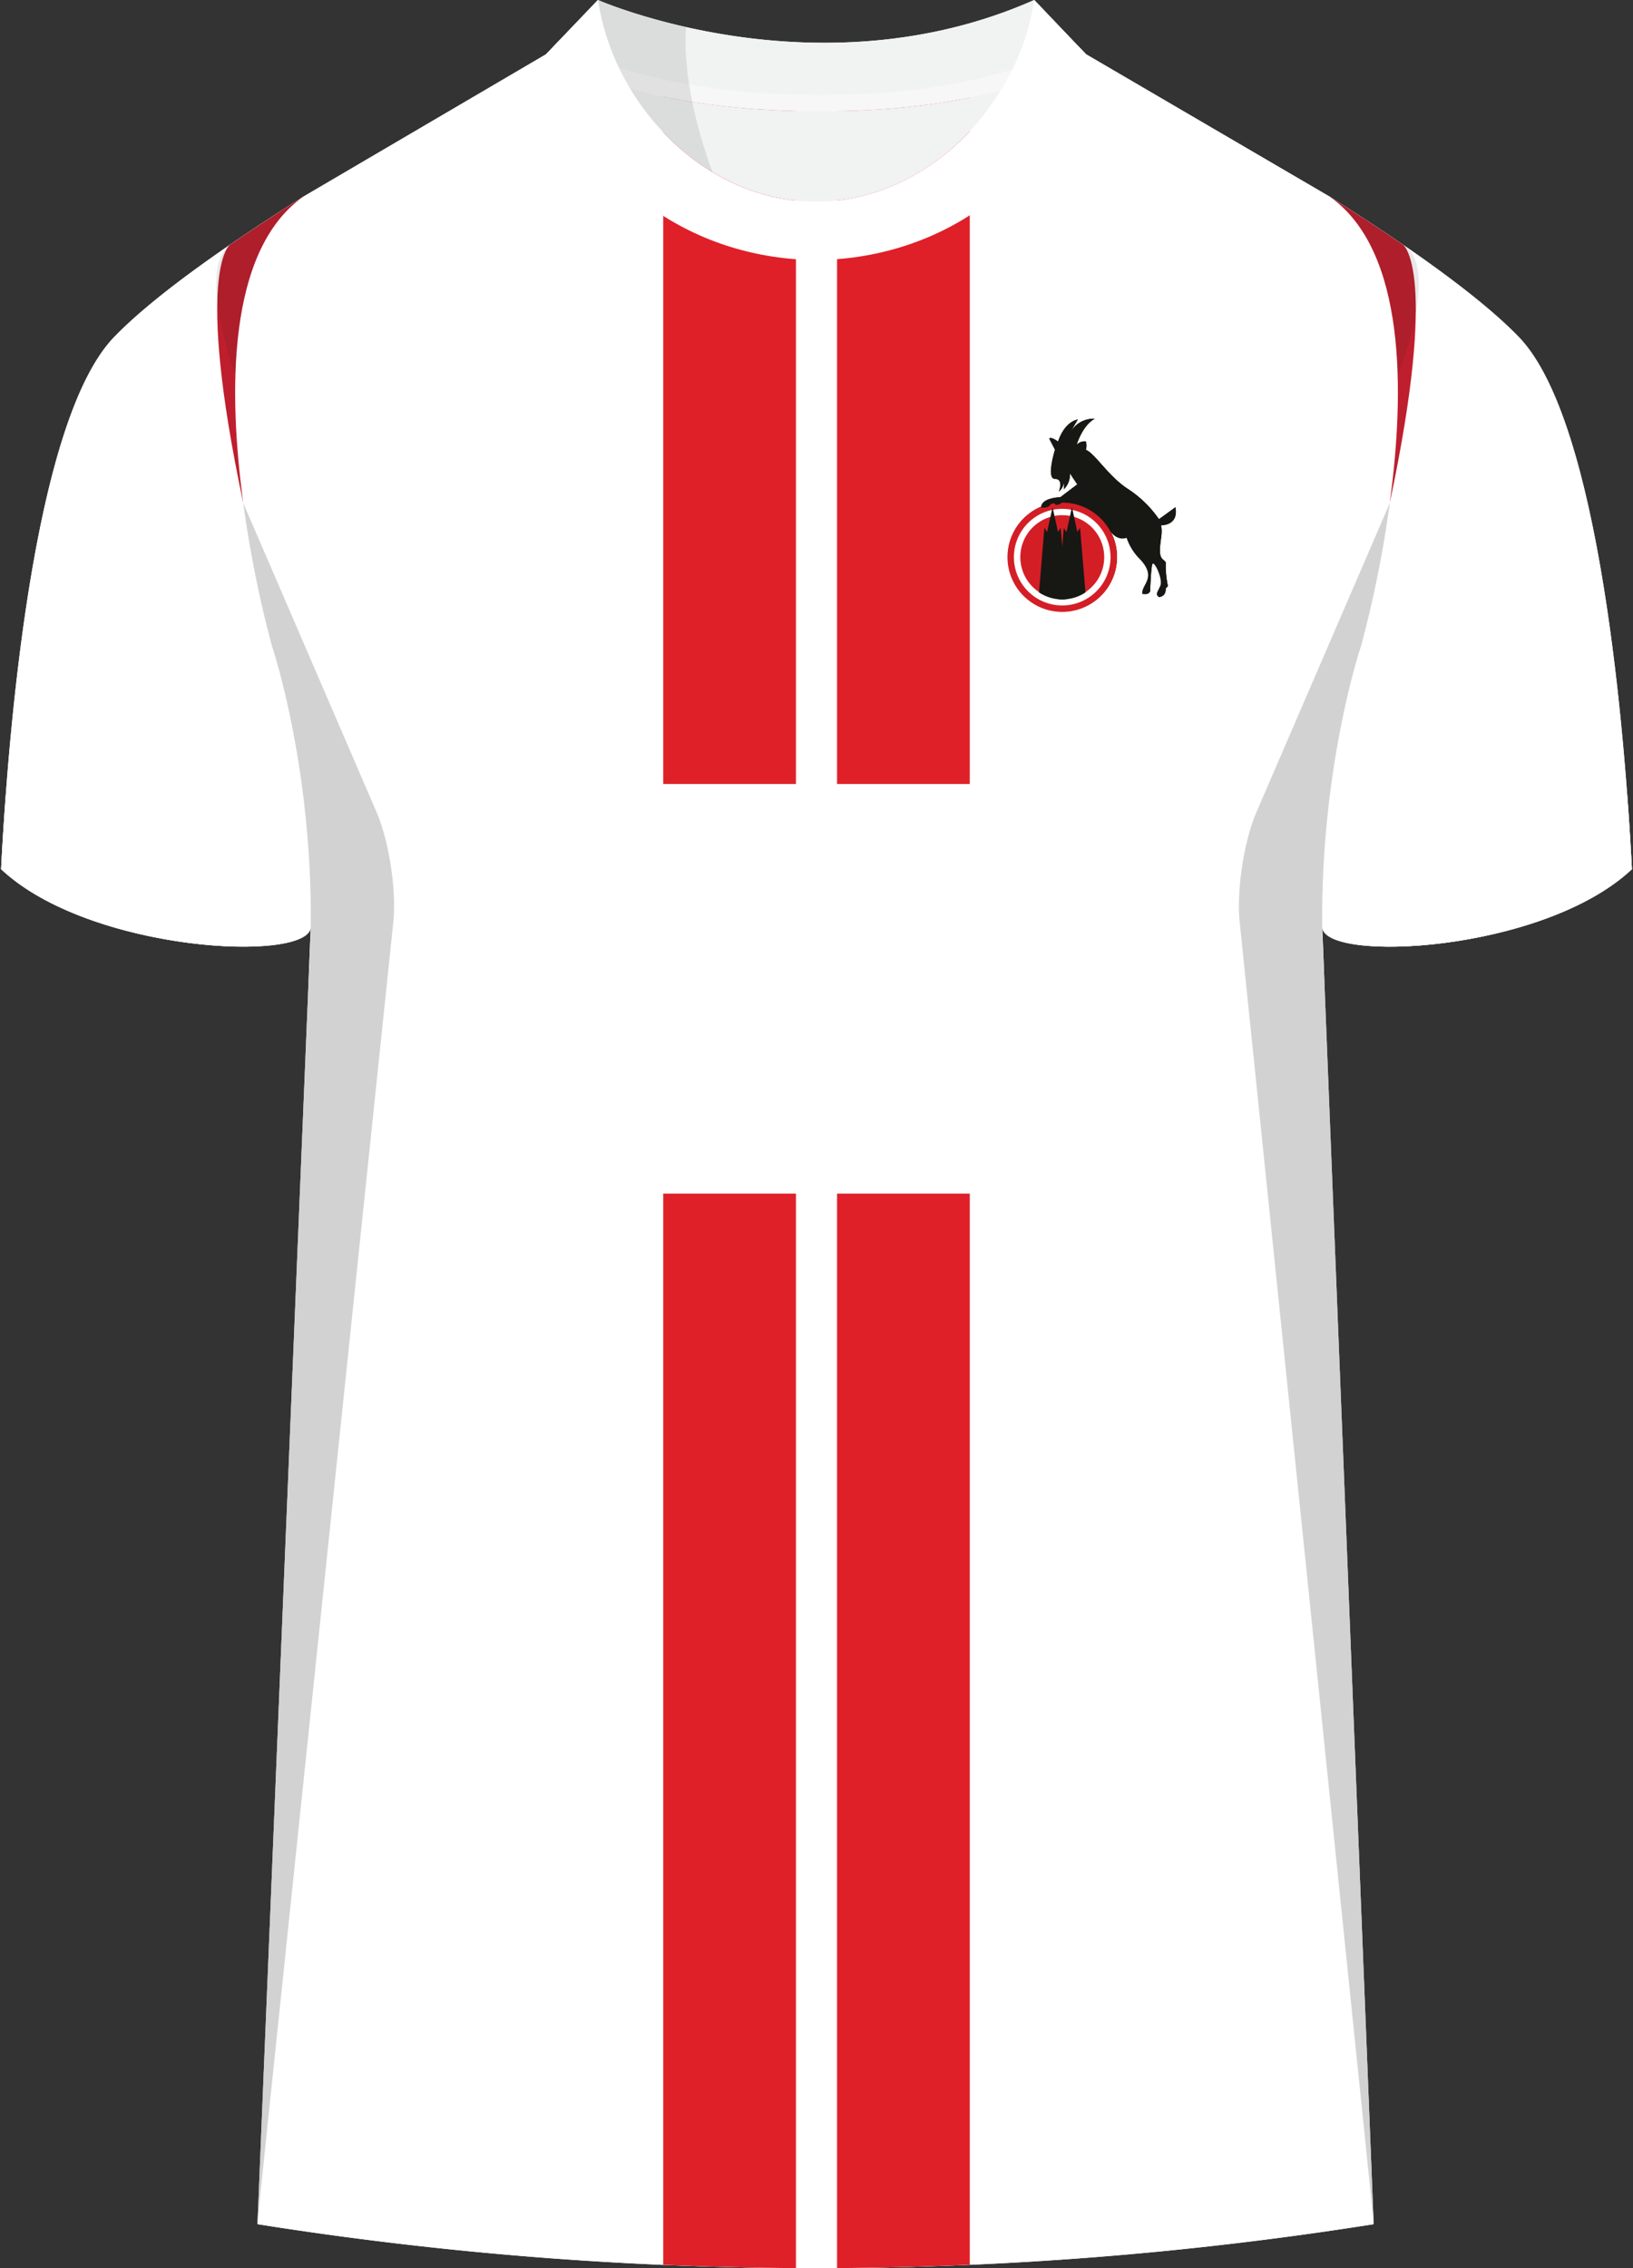 <svg xmlns="http://www.w3.org/2000/svg" viewBox="0 0 360 500"><rect x="0" y="0" width="360" height="500" fill="#333333" stroke="none"/><defs><clipPath id="clip-path"><path d="m239.39 11.93 53.76 31.43c29.13 20.49 6.92 98.94 6.92 98.94s-9 26.4-8.59 61.93l11.35 286.08a785.94 785.94 0 0 1-246.07 0l11.76-286.08c.37-35.53-8.58-61.93-8.58-61.93s-22.22-78.45 6.91-98.94l53.58-31.43Z" class="cls-1"/></clipPath><clipPath id="clip-path-2"><path d="M238.11 114.39v-3h-7.87v3a9.31 9.31 0 1 0 7.87 0Z" class="cls-2"/></clipPath><style>.cls-1{fill:#fff}.cls-2{fill:none}.cls-3{isolation:isolate}.cls-4{clip-path:url(#clip-path)}.cls-5{fill:#df2028}.cls-6{fill:#171714}.cls-7{fill:#d41e26}.cls-8{clip-path:url(#clip-path-2)}.cls-9{fill:#be1e2d}.cls-10{fill:#f1f2f2}.cls-11{fill:#f7f7f7}.cls-12{mix-blend-mode:multiply;opacity:.2}.cls-13,.cls-14{fill:#231f20}.cls-14{opacity:.5}</style></defs><g class="cls-3"><g id="Laag_1" data-name="Laag 1"><g id="KOLN"><path id="Jersey_Color" d="M293.15 43.36c16.69 10.52 32.92 21.85 41.69 30.94 18.05 18.72 23.44 88.61 24.92 117.3-19.56 18.44-68.2 20.76-68.28 12.63l11.35 286.08a785.94 785.94 0 0 1-246.07 0l11.76-286.08c-.08 8.13-48.73 5.77-68.28-12.63C1.71 162.91 7.11 93 25.16 74.3c8.77-9.09 25-20.42 41.69-30.94l53.58-31.43L131.83 0S180.07 21.23 228 0l11.36 11.93Z" class="cls-1" data-name="Jersey Color"/><g id="Jersey_Pattern" data-name="Jersey Pattern"><path d="m239.39 11.93 53.76 31.43c29.13 20.49 6.92 98.94 6.92 98.94s-9 26.4-8.59 61.93l11.35 286.08a785.94 785.94 0 0 1-246.07 0l11.76-286.08c.37-35.53-8.58-61.93-8.58-61.93s-22.22-78.45 6.91-98.94l53.58-31.43Z" class="cls-1"/><g class="cls-4"><path d="M146.21-8.91h29.26v181.74h-29.26zM184.53-8.91h29.26v181.74h-29.26zM146.21 263.13h29.26V500h-29.26zM184.53 263.13h29.26V500h-29.26z" class="cls-5"/></g></g><g id="Logo"><path d="m259.17 111.78-3.64 2.65a24.75 24.75 0 0 0-6.81-6.64c-4.31-2.76-7.39-8-9.3-8.62a3.07 3.07 0 0 0 0-1.87 2.3 2.3 0 0 0-2 .7s1.23-4.24 4-5.72a5.85 5.85 0 0 0-5.44 3l1.66-2.82s-2.82.24-4.38 4.87c0 0-1.52-1.16-1.94-.67l1.27 2.44s-2 6.46 0 6.46.85 2.76.85 2.76.81-.35 1.13-1.94v1.48a4.57 4.57 0 0 0 1.31-3.53l1.62 2.43-3.74 2.83s-4 .1-4.2 2.08a12.06 12.06 0 1 0 15.25 5.4s1.35 2.24 3.57 1.49a12 12 0 0 0 3 4.77c3.78 4.07.18 5.55.46 7.6 0 0 1.48.35 1.73-.64 0 0 .14-4.31.43-5.76s2.43 3.08 1.83 4.56-1.23 1.87-.32 2.55c0 0 1.56 0 1.49-1.91l.49-.5a22.08 22.08 0 0 1-.49-4.77c.21-1.23-1.24-.6-1.27-2.93s.7-4 .21-5.72c.06 0 4.06.19 3.23-4.03Z" class="cls-6"/><path d="M241 92.26a2.63 2.63 0 0 1 .36 0c-2.72 1.48-4 5.72-4 5.72a2.23 2.23 0 0 1 1.7-.73 1.41 1.41 0 0 1 .31 0 3.07 3.07 0 0 1 0 1.87c1.91.67 5 5.86 9.3 8.62a24.75 24.75 0 0 1 6.81 6.64l3.64-2.65c.71 3.86-2.53 4-3.12 4 .49 1.69-.25 3.39-.21 5.72s1.48 1.7 1.27 2.93a22.08 22.08 0 0 0 .49 4.77l-.49.5c.07 1.91-1.49 1.91-1.49 1.91-.91-.68-.28-1.06.32-2.55.52-1.28-1-4.84-1.63-4.84-.09 0-.17.09-.2.28-.29 1.45-.43 5.76-.43 5.76a1 1 0 0 1-1.15.7 2.87 2.87 0 0 1-.58-.06c-.28-2.05 3.32-3.53-.46-7.6a12 12 0 0 1-3-4.77 2.66 2.66 0 0 1-.89.16 3.5 3.5 0 0 1-2.68-1.65 12.07 12.07 0 1 1-15.25-5.4c.19-2 4.2-2.08 4.2-2.08l3.74-2.83-1.62-2.43a4.57 4.57 0 0 1-1.31 3.53v-1.48c-.32 1.59-1.13 1.94-1.13 1.94s1.2-2.76-.85-2.76 0-6.46 0-6.46l-1.27-2.44a.37.37 0 0 1 .31-.12 4 4 0 0 1 1.63.79c1.56-4.63 4.38-4.87 4.38-4.87l-1.7 2.9a5.93 5.93 0 0 1 5.08-3m0-.65a6.46 6.46 0 0 0-2.47.51l.25-.42-1.25.11c-.13 0-2.93.3-4.65 4.53a2.89 2.89 0 0 0-1.31-.45 1 1 0 0 0-.8.35l-.29.33.2.39 1.15 2.2c-.44 1.46-1.42 5.14-.43 6.48a1.36 1.36 0 0 0 1.13.57c.24 0 .4.05.46.15a2.47 2.47 0 0 1-.21 1.7l-.44 1c-1.27.21-3 .75-3.41 2.13a12.72 12.72 0 1 0 17.92 11.61 12.84 12.84 0 0 0-.53-3.65 3.23 3.23 0 0 0 1.11.2 3.89 3.89 0 0 0 .47 0 14.48 14.48 0 0 0 3 4.45c2.24 2.41 1.6 3.63.92 4.93a3.81 3.81 0 0 0-.63 2.31l.06.44.43.1a3.18 3.18 0 0 0 .73.08 1.65 1.65 0 0 0 1.78-1.19v-.14s.1-2.88.28-4.67c.48 1 1 2.58.73 3.21a8.73 8.73 0 0 1-.42.9c-.38.74-.8 1.59.32 2.41l.17.13h.21a2.2 2.2 0 0 0 1.5-.66 2.38 2.38 0 0 0 .64-1.63l.3-.31.25-.24-.07-.34a20.22 20.22 0 0 1-.49-4.54A1.46 1.46 0 0 0 257 123c-.3-.24-.59-.47-.6-1.48a15 15 0 0 1 .2-2.5 10.48 10.48 0 0 0 .14-2.61 3.83 3.83 0 0 0 2.41-1.25 4.09 4.09 0 0 0 .66-3.5l-.18-1-.84.61-3.1 2.26a25.65 25.65 0 0 0-6.62-6.28 30 30 0 0 1-5.81-5.42 17.37 17.37 0 0 0-3.08-3 3.44 3.44 0 0 0-.11-1.74l-.12-.36-.38-.06a2 2 0 0 0-.42 0 3 3 0 0 0-.49 0 8.27 8.27 0 0 1 3.05-3.81l1.77-1-2-.25a2.07 2.07 0 0 0-.44 0Zm-5.19 15.57a5.57 5.57 0 0 0 .42-1.06l.33.49-.75.57Z" class="cls-1"/><path d="M246.24 122.82a12.07 12.07 0 1 1-12.06-12.07 12.07 12.07 0 0 1 12.06 12.07Z" class="cls-7"/><path d="M234.18 113.57a9.25 9.25 0 1 1-9.25 9.25 9.25 9.25 0 0 1 9.25-9.25m0-1.4a10.65 10.65 0 1 0 10.64 10.65 10.67 10.67 0 0 0-10.64-10.65Z" class="cls-1"/><g class="cls-8"><path d="m235.3 133.91-1.47-17.55-.59.9-1.2-5.45-1.2 5.45-.6-.9-1.46 17.55h6.52z" class="cls-6"/><path d="m239.57 133.91-1.46-17.55-.6.9-1.2-5.45-1.19 5.45-.6-.9-1.46 17.55h6.51z" class="cls-6"/></g><path d="M248.36 118.56a12 12 0 0 0 3 4.77c3.78 4.07.18 5.55.46 7.6 0 0 1.48.35 1.73-.64 0 0 .14-4.31.43-5.76s2.43 3.08 1.83 4.56-1.23 1.87-.32 2.55c0 0 1.56 0 1.49-1.91l.49-.5a22.08 22.08 0 0 1-.49-4.77c.21-1.23-1.24-.6-1.27-2.93s.7-4 .21-5.72c0 0 4 .21 3.21-4l-3.64 2.65a24.75 24.75 0 0 0-6.81-6.64c-4.31-2.76-7.39-8-9.3-8.62a3.07 3.07 0 0 0 0-1.87 2.3 2.3 0 0 0-2 .7s1.23-4.24 4-5.72a5.85 5.85 0 0 0-5.44 3l1.66-2.82s-2.82.24-4.38 4.87c0 0-1.52-1.16-1.94-.67l1.27 2.44s-2 6.46 0 6.46.85 2.76.85 2.76.81-.35 1.13-1.94v1.48a4.57 4.57 0 0 0 1.31-3.53l1.62 2.43-3.74 2.83s-4.21.11-4.21 2.23c0 0 1.66.35 2.12-.74l.82-.17s.22.89 1.71-.16a12.06 12.06 0 0 1 10.61 6.32s1.37 2.21 3.59 1.46Z" class="cls-6"/></g><g id="Sleeves"><path d="M291.48 204.23c.08 8.13 48.72 5.81 68.28-12.63-1.48-28.69-6.87-98.58-24.92-117.3-8.77-9.09-25-20.42-41.69-30.94 29.13 20.49 6.92 98.94 6.92 98.94s-8.96 26.4-8.59 61.93ZM68.52 204.23c-.08 8.13-48.73 5.77-68.28-12.63C1.71 162.91 7.11 93 25.16 74.3c8.77-9.09 25-20.42 41.69-30.94-29.13 20.49-6.91 98.94-6.91 98.94s8.95 26.4 8.58 61.93Z" class="cls-1"/><path d="M53.63 110.89C50.33 86.63 50 55.25 66.85 43.36c-5.53 3.49-11 7.06-16.18 10.61 0 .03-7.93 5.61 2.96 56.92ZM306.37 110.89c3.3-24.26 3.68-55.64-13.22-67.53 5.53 3.49 11 7.06 16.18 10.61 0 .03 7.93 5.61-2.96 56.92Z" class="cls-9"/></g><g id="Cuffs"><path d="M.24 191.6c.24-4.71.59-10.53 1.08-17 19 16.51 61.67 19.33 66.71 13 .36 5.28.55 10.88.49 16.72-.08 8.04-48.73 5.68-68.28-12.72ZM359.76 191.6c-.24-4.71-.59-10.53-1.08-17-19 16.51-61.67 19.33-66.71 13-.36 5.28-.55 10.88-.49 16.72.08 8.04 48.73 5.68 68.28-12.72Z" class="cls-1"/></g><g id="Collar"><path d="M228 0c-48 21.23-96.2 0-96.2 0l-11.4 11.93s17.44 12.57 60.3 12.58c41.56 0 57.7-11.82 58.66-12.58Z" class="cls-10"/><path d="M123.07 9.15c5.68 3.31 23.37 11.75 57.66 11.76 34 0 50.71-8.23 56.14-11.61l2.52 2.63c-1 .76-17.1 12.57-58.66 12.58-42.86 0-60.3-12.58-60.3-12.58Z" class="cls-11"/><path d="M179.9 44.46c-17.16 0-32.32-10.48-41-24.93 9.66 2.65 23.39 5 41.81 5 17.62 0 30.67-2.13 39.93-4.64-8.64 14.25-23.72 24.57-40.74 24.57Z" class="cls-10"/><path d="M228 0c-3.52 23.5-23.86 44.46-48.13 44.46S135.34 23.5 131.83 0L120.4 11.93c8.3 30.12 33.86 45.24 59.5 45.39 25.64-.15 51.2-15.27 59.49-45.39Z" class="cls-1"/></g><g id="Shading" class="cls-12"><path d="M67.92 217.65c3.28-42.1-8-75.35-8-75.35a255.14 255.14 0 0 1-6.3-31.41L83 179c2.77 6.4 4.43 17.31 3.71 24.24l-30 287ZM292.08 217.65c-3.28-42.1 8-75.35 8-75.35a254 254 0 0 0 6.31-31.41L277 179c-2.77 6.4-4.43 17.31-3.71 24.24l29.57 287Z" class="cls-13"/><path d="M50.67 54c5.17-3.55 10.65-7.13 16.18-10.62-10.67 7.51-14.45 22.78-15 39.14.04-.02-8.57-23.12-1.18-28.52ZM309.86 54.34c-5.17-3.55-11.18-7.49-16.71-11 10.67 7.51 14.61 22.78 15.12 39.14 0 .02 8.98-22.71 1.59-28.14ZM157.05 37.93A54.57 54.57 0 0 1 131.83 0a116.9 116.9 0 0 0 19.43 6s-1.6 11.58 5.79 31.93Z" class="cls-14"/></g></g></g></g></svg>